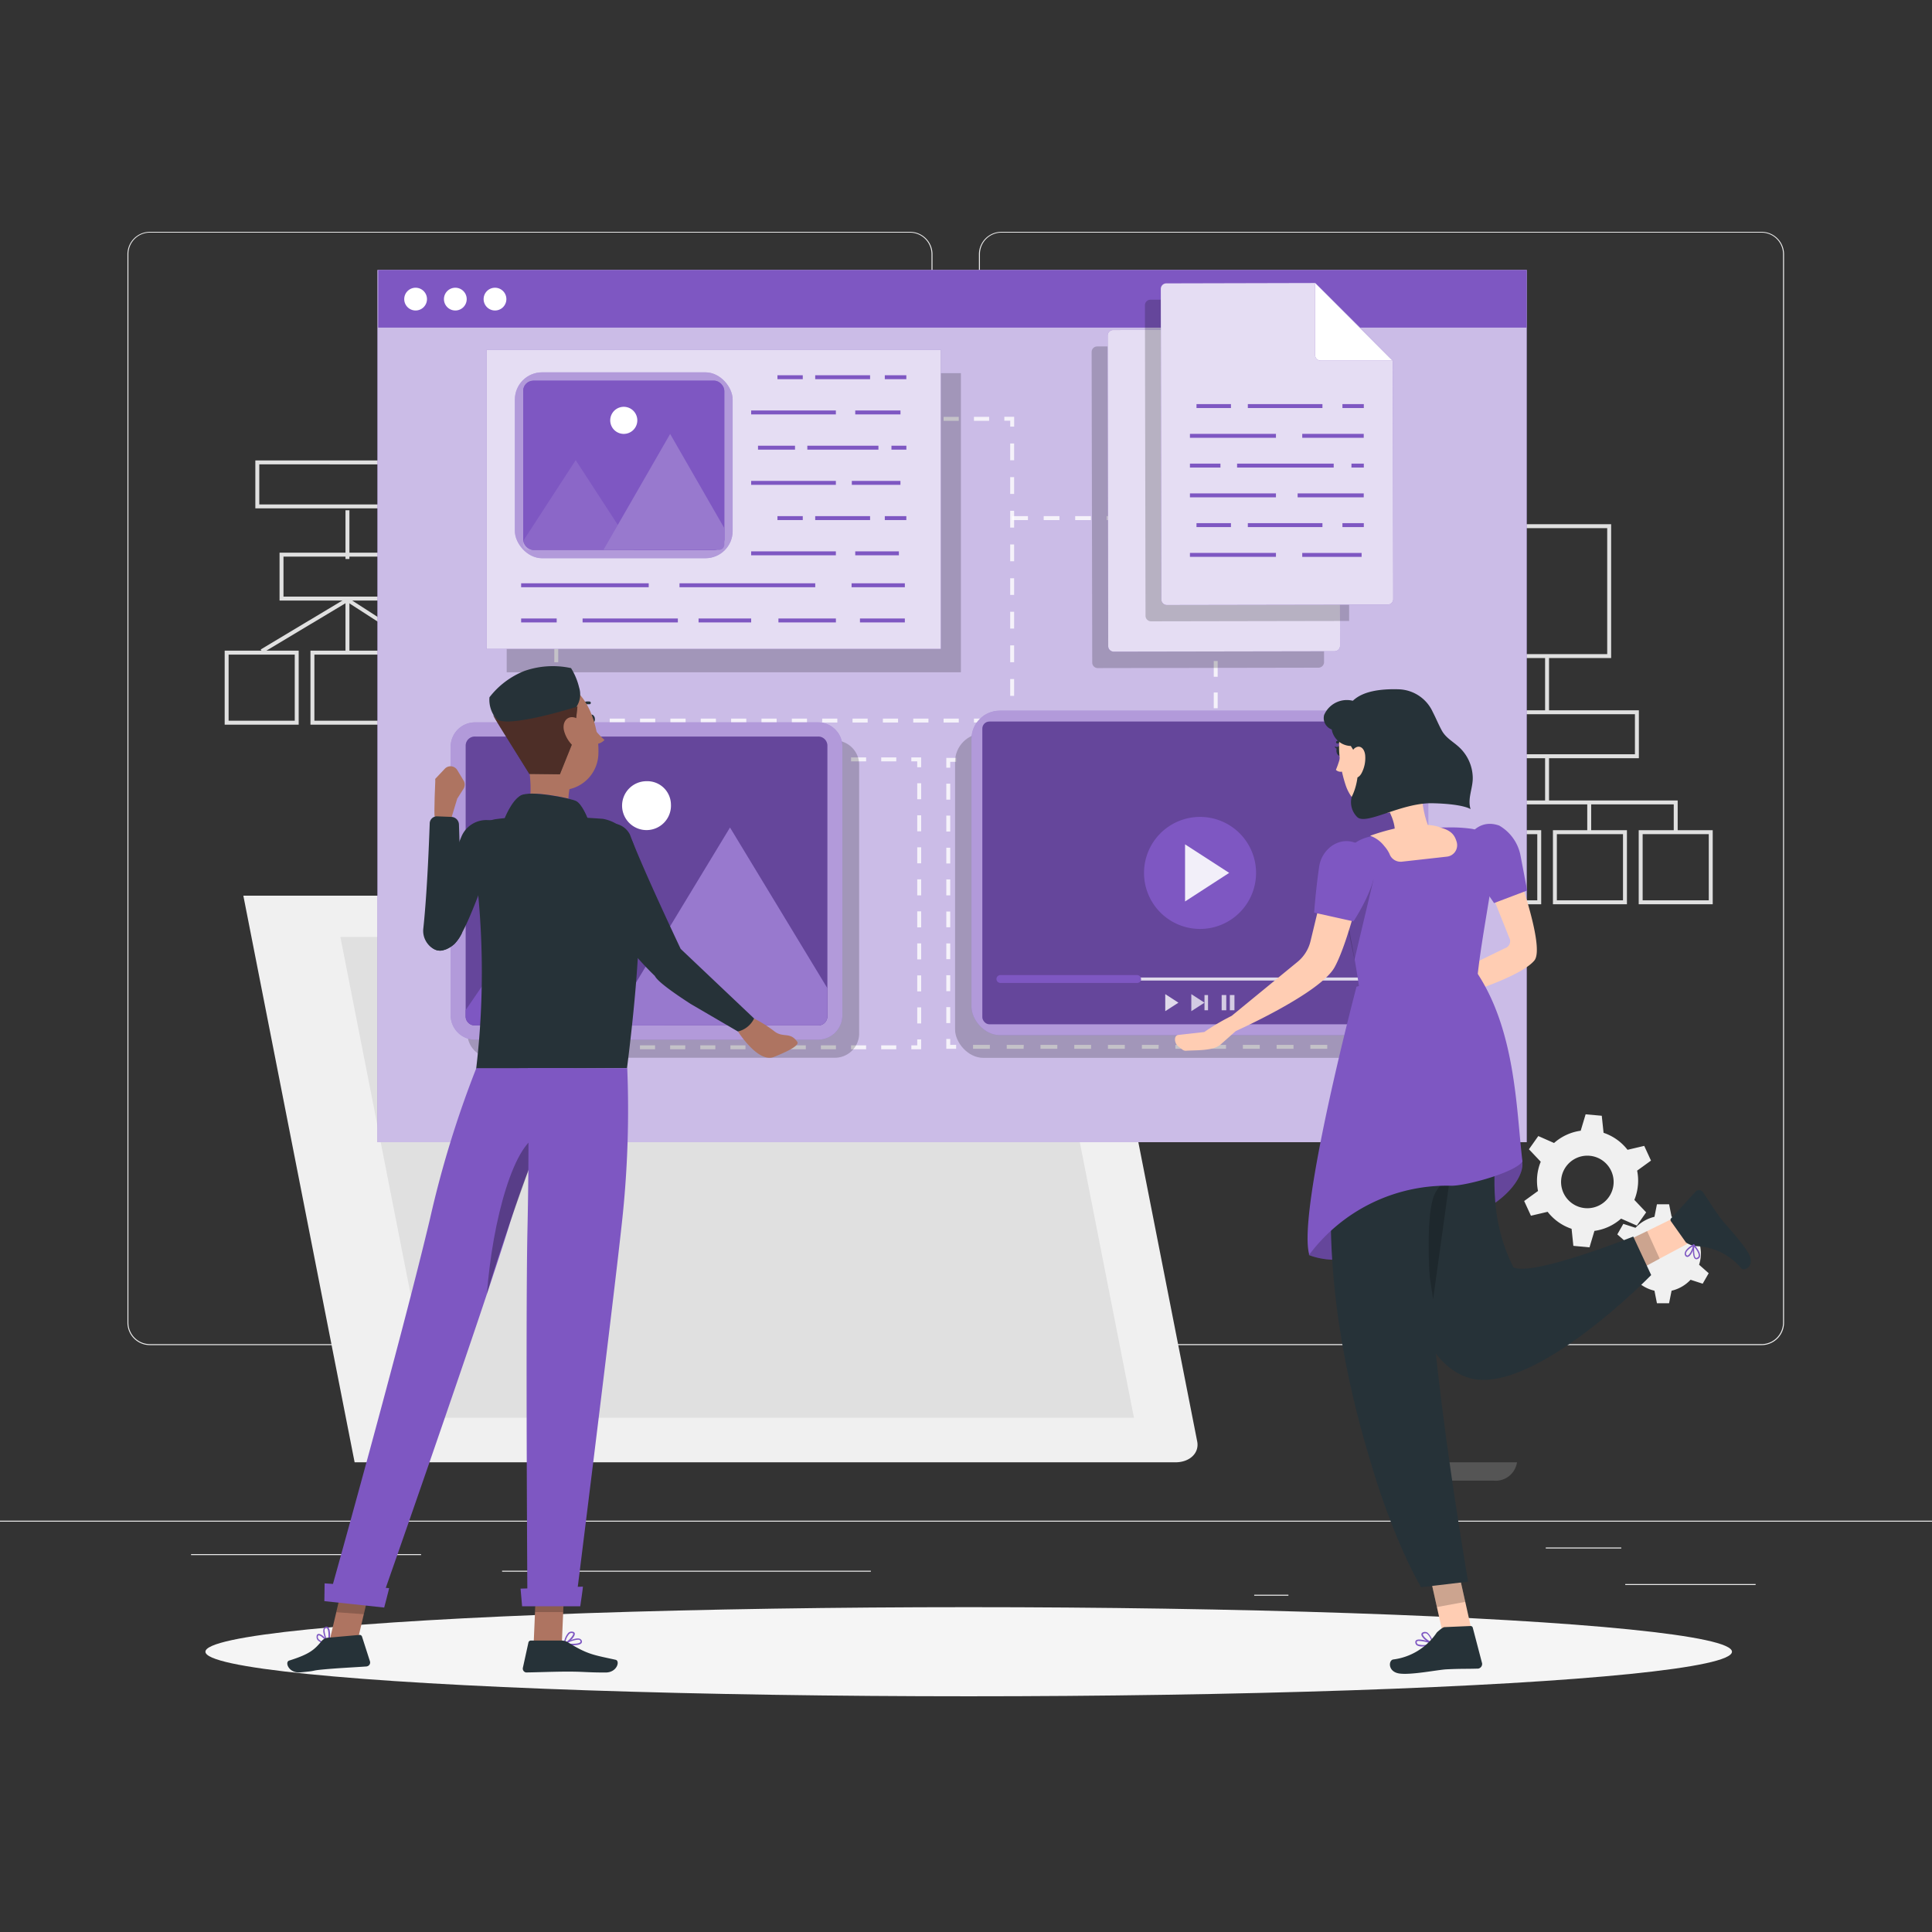<svg xmlns="http://www.w3.org/2000/svg" xmlns:xlink="http://www.w3.org/1999/xlink" width="250" height="250" viewBox="0 0 250 250">
  <rect x="0" y="0" width="250" height="250" fill="#333333" stroke="none"/>
  <defs>
    <clipPath id="clip-Modular_toolkit.">
      <rect width="250" height="250"/>
    </clipPath>
  </defs>
  <g id="Modular_toolkit." data-name="Modular toolkit." clip-path="url(#clip-Modular_toolkit.)">
    <g id="Content_structure-rafiki" data-name="Content structure-rafiki" transform="translate(-2 -25)">
      <g id="freepik--background-complete--inject-18" transform="translate(0 55)">
        <rect id="Rectangle_2605" data-name="Rectangle 2605" width="16.871" height="0.127" transform="translate(212.306 174.972)" fill="#ebebeb"/>
        <rect id="Rectangle_2606" data-name="Rectangle 2606" width="4.427" height="0.127" transform="translate(164.295 176.358)" fill="#ebebeb"/>
        <rect id="Rectangle_2607" data-name="Rectangle 2607" width="9.775" height="0.127" transform="translate(202.021 170.245)" fill="#ebebeb"/>
        <rect id="Rectangle_2608" data-name="Rectangle 2608" width="22.001" height="0.127" transform="translate(26.723 171.101)" fill="#ebebeb"/>
        <rect id="Rectangle_2609" data-name="Rectangle 2609" width="3.224" height="0.127" transform="translate(53.262 171.101)" fill="#ebebeb"/>
        <rect id="Rectangle_2610" data-name="Rectangle 2610" width="47.72" height="0.127" transform="translate(66.97 173.25)" fill="#ebebeb"/>
        <path id="Path_3147" data-name="Path 3147" d="M137.573,199.057H39.2a2.909,2.909,0,0,1-2.9-2.909V57.883A2.909,2.909,0,0,1,39.2,55h98.364a2.909,2.909,0,0,1,2.909,2.909v138.24a2.909,2.909,0,0,1-2.9,2.909ZM39.2,55.1a2.781,2.781,0,0,0-2.776,2.781V196.148A2.781,2.781,0,0,0,39.2,198.93h98.364a2.786,2.786,0,0,0,2.781-2.781V57.883a2.786,2.786,0,0,0-2.781-2.781Z" transform="translate(-17.809 -55)" fill="#ebebeb"/>
        <path id="Path_3148" data-name="Path 3148" d="M353.873,199.057H255.509a2.914,2.914,0,0,1-2.909-2.909V57.883A2.914,2.914,0,0,1,255.509,55h98.364a2.909,2.909,0,0,1,2.909,2.909v138.24A2.909,2.909,0,0,1,353.873,199.057ZM255.509,55.1a2.786,2.786,0,0,0-2.781,2.781V196.148a2.786,2.786,0,0,0,2.781,2.781h98.364a2.786,2.786,0,0,0,2.781-2.781V57.883a2.786,2.786,0,0,0-2.781-2.781Z" transform="translate(-123.927 -55)" fill="#ebebeb"/>
        <rect id="Rectangle_2611" data-name="Rectangle 2611" width="254.697" height="0.127" transform="translate(0 166.776)" fill="#ebebeb"/>
        <path id="Path_3149" data-name="Path 3149" d="M184.831,296.952h1.528c1.844,0,3.1-1.2,2.812-2.69L175.81,226.32a3.908,3.908,0,0,0-3.866-2.69H65.74l14.4,73.322Z" transform="translate(-32.252 -137.731)" fill="#f0f0f0"/>
        <path id="Path_3153" data-name="Path 3153" d="M353,367.57a2.789,2.789,0,0,0,3.011,2.374h12.46a2.789,2.789,0,0,0,3.011-2.374Z" transform="translate(-173.184 -208.348)" fill="#e0e0e0" opacity="0.2"/>
        <path id="Path_3154" data-name="Path 3154" d="M193.079,296.332H102.615L90.39,234.12h90.463Z" transform="translate(-44.346 -142.877)" fill="#e0e0e0"/>
        <path id="Path_3155" data-name="Path 3155" d="M178.5,226.859a1.365,1.365,0,1,1-1.335-1.075,1.228,1.228,0,0,1,1.335,1.075Z" transform="translate(-86.249 -138.785)" fill="#e0e0e0"/>
        <path id="Path_3156" data-name="Path 3156" d="M405.826,288.375a6.472,6.472,0,0,0-.1-1.915l1.793-1.3-.876-1.905-2.16.509a6.556,6.556,0,0,0-3.1-2.2l-.234-2.206-2.089-.188-.637,2.124a6.541,6.541,0,0,0-3.449,1.589l-2.038-.9-1.212,1.712,1.528,1.61a6.5,6.5,0,0,0-.351,3.785l-1.793,1.3.876,1.905,2.16-.509a6.546,6.546,0,0,0,3.1,2.2l.229,2.206,2.089.194.637-2.129a6.52,6.52,0,0,0,3.449-1.589l2.038.9,1.207-1.712-1.528-1.61a6.322,6.322,0,0,0,.458-1.87Zm-6.851,2.934a3.4,3.4,0,1,1,3.693-3.056,3.4,3.4,0,0,1-3.693,3.056Z" transform="translate(-191.881 -164.979)" fill="#f0f0f0"/>
        <path id="Path_3157" data-name="Path 3157" d="M425.579,308.418a4.844,4.844,0,0,0-.209-1.421l1.243-1.09-.8-1.35-1.569.509a4.906,4.906,0,0,0-2.455-1.421l-.326-1.625H419.89l-.321,1.625a4.885,4.885,0,0,0-2.455,1.421l-1.574-.509-.779,1.36,1.243,1.09a4.921,4.921,0,0,0,0,2.837l-1.243,1.1.779,1.355,1.574-.509a4.839,4.839,0,0,0,2.455,1.416l.321,1.625h1.569l.326-1.625a4.859,4.859,0,0,0,2.455-1.416l1.569.509.779-1.355-1.243-1.1a4.808,4.808,0,0,0,.234-1.426Zm-4.88,2.634a2.578,2.578,0,1,0-.025,0Z" transform="translate(-203.483 -176.189)" fill="#f0f0f0"/>
        <path id="Path_3158" data-name="Path 3158" d="M396.519,146.589H379.2V129.27h17.319Zm-16.81-.509h16.3v-16.3h-16.3Z" transform="translate(-186.037 -91.437)" fill="#e0e0e0"/>
        <path id="Path_3159" data-name="Path 3159" d="M397.285,182.739H373.45v-6.2h23.835Zm-23.325-.509h22.816v-5.181H373.959Z" transform="translate(-183.216 -114.628)" fill="#e0e0e0"/>
        <path id="Path_3160" data-name="Path 3160" d="M364.427,216.582H354.85V207h9.577Zm-9.067-.509h8.558v-8.563h-8.558Z" transform="translate(-174.091 -129.572)" fill="#e0e0e0"/>
        <path id="Path_3161" data-name="Path 3161" d="M386.207,216.582H376.63V207h9.577Zm-9.067-.509H385.7v-8.563h-8.558Z" transform="translate(-184.777 -129.572)" fill="#e0e0e0"/>
        <path id="Path_3162" data-name="Path 3162" d="M407.987,216.582H398.41V207h9.577Zm-9.067-.509h8.558v-8.563h-8.558Z" transform="translate(-195.462 -129.572)" fill="#e0e0e0"/>
        <path id="Path_3163" data-name="Path 3163" d="M429.777,216.582H420.2V207h9.577Zm-9.067-.509h8.558v-8.563h-8.558Z" transform="translate(-206.152 -129.572)" fill="#e0e0e0"/>
        <path id="Path_3164" data-name="Path 3164" d="M397.328,203.423h-.509v-3.474H363.809v3.474H363.3V199.44h34.028Z" transform="translate(-178.237 -125.863)" fill="#e0e0e0"/>
        <rect id="Rectangle_2612" data-name="Rectangle 2612" width="0.509" height="5.975" transform="translate(201.934 67.856)" fill="#e0e0e0"/>
        <rect id="Rectangle_2613" data-name="Rectangle 2613" width="0.509" height="7.442" transform="translate(201.934 54.724)" fill="#e0e0e0"/>
        <rect id="Rectangle_2614" data-name="Rectangle 2614" width="0.509" height="3.856" transform="translate(196.586 73.832)" fill="#e0e0e0"/>
        <rect id="Rectangle_2615" data-name="Rectangle 2615" width="0.509" height="3.856" transform="translate(207.39 73.832)" fill="#e0e0e0"/>
        <path id="Path_3165" data-name="Path 3165" d="M92.509,142.694H74.94V136.5H92.509Zm-17.06-.509H92v-5.175H75.449Z" transform="translate(-36.766 -94.984)" fill="#e0e0e0"/>
        <path id="Path_3166" data-name="Path 3166" d="M92.625,119.269H68.79v-6.2H92.625ZM69.3,118.76H92.115v-5.181H69.3Z" transform="translate(-33.749 -83.489)" fill="#e0e0e0"/>
        <path id="Path_3167" data-name="Path 3167" d="M70.577,170.967H61V161.39h9.577Zm-9.067-.509h8.558V161.9H61.509Z" transform="translate(-29.927 -107.195)" fill="#e0e0e0"/>
        <path id="Path_3168" data-name="Path 3168" d="M92.367,170.967H82.79V161.39h9.577Zm-9.067-.509h8.558V161.9H83.3Z" transform="translate(-40.617 -107.195)" fill="#e0e0e0"/>
        <path id="Path_3169" data-name="Path 3169" d="M114.147,170.967H104.57V161.39h9.577Zm-9.067-.509h8.558V161.9h-8.558Z" transform="translate(-51.303 -107.195)" fill="#e0e0e0"/>
        <path id="Path_3170" data-name="Path 3170" d="M92.334,155.551l-10.962-7.075L70.41,155.047l-.26-.438,11.227-6.729,11.232,7.244Z" transform="translate(-34.416 -100.567)" fill="#e0e0e0"/>
        <rect id="Rectangle_2616" data-name="Rectangle 2616" width="0.509" height="6.653" transform="translate(46.706 47.608)" fill="#e0e0e0"/>
        <rect id="Rectangle_2617" data-name="Rectangle 2617" width="0.509" height="6.306" transform="translate(46.706 36.029)" fill="#e0e0e0"/>
      </g>
      <g id="freepik--Shadow--inject-18" transform="translate(28.582 232.967)">
        <ellipse id="freepik--path--inject-18" cx="98.767" cy="5.766" rx="98.767" ry="5.766" fill="#f5f5f5"/>
      </g>
      <g id="freepik--Window--inject-18" transform="translate(50.843 59.936)">
        <rect id="Rectangle_2618" data-name="Rectangle 2618" width="148.713" height="112.862" fill="#7e57c2"/>
        <rect id="Rectangle_2619" data-name="Rectangle 2619" width="148.713" height="112.862" fill="#fff" opacity="0.6"/>
        <rect id="Rectangle_2620" data-name="Rectangle 2620" width="148.621" height="7.458" transform="translate(0.092)" fill="#7e57c2"/>
        <path id="Path_3171" data-name="Path 3171" d="M109.554,70.672a1.472,1.472,0,1,1-1.472-1.472A1.472,1.472,0,0,1,109.554,70.672Z" transform="translate(-103.146 -66.903)" fill="#fff"/>
        <path id="Path_3172" data-name="Path 3172" d="M119.644,70.672a1.472,1.472,0,1,1-1.472-1.472A1.472,1.472,0,0,1,119.644,70.672Z" transform="translate(-108.096 -66.903)" fill="#fff"/>
        <path id="Path_3173" data-name="Path 3173" d="M129.724,70.672a1.472,1.472,0,1,1-1.472-1.472A1.472,1.472,0,0,1,129.724,70.672Z" transform="translate(-113.042 -66.903)" fill="#fff"/>
        <g id="Group_2327" data-name="Group 2327" transform="translate(22.882 18.995)" opacity="0.8">
          <path id="Path_3174" data-name="Path 3174" d="M260.323,103.253h-.509v-.764h-.764v-.509h1.273Z" transform="translate(-200.816 -101.98)" fill="#fff"/>
          <path id="Path_3175" data-name="Path 3175" d="M261.049,115.29h-.509v-2.175h.509Zm0-4.355h-.509V108.76h.509Z" transform="translate(-201.547 -105.306)" fill="#fff"/>
          <path id="Path_3176" data-name="Path 3176" d="M261.049,149.812h-.509v-2.18h.509Zm0-4.355h-.509v-2.18h.509Zm0-4.355h-.509v-2.175h.509Zm0-4.355h-.509v-2.155h.509Zm0-4.355h-.509v-2.175h.509Zm0-4.355h-.509V125.86h.509Z" transform="translate(-201.547 -113.696)" fill="#fff"/>
          <path id="Path_3177" data-name="Path 3177" d="M260.323,178.423H259.05v-.509h.764v-.764h.509Z" transform="translate(-200.816 -138.859)" fill="#fff"/>
          <path id="Path_3178" data-name="Path 3178" d="M249.514,179.159h-1.966v-.509h1.966Zm-3.927,0H243.62v-.509h1.966Z" transform="translate(-193.246 -139.595)" fill="#fff"/>
          <path id="Path_3179" data-name="Path 3179" d="M196.263,179.159H194.3v-.509h1.966Zm-3.927,0h-1.966v-.509h1.966Zm-3.933,0h-1.961v-.509H188.4Zm-3.927,0h-1.961v-.509h1.961Zm-3.927,0h-1.961v-.509h1.961Zm-3.927,0H174.66v-.509h1.961Zm-3.927,0h-1.966v-.509h1.966Zm-3.927,0H166.8v-.509h1.966Zm-3.927,0h-1.966v-.509h1.966Zm-3.927,0h-1.966v-.509h1.966Zm-3.927,0h-1.966v-.509h1.966Zm-3.933,0H151.09v-.509h1.961Z" transform="translate(-147.85 -139.595)" fill="#fff"/>
          <path id="Path_3180" data-name="Path 3180" d="M146,178.423H144.73V177.15h.509v.764H146Z" transform="translate(-144.73 -138.859)" fill="#fff"/>
          <path id="Path_3181" data-name="Path 3181" d="M145.239,166.586h-.509v-2.18h.509Zm0-4.355h-.509v-2.18h.509Z" transform="translate(-144.73 -130.469)" fill="#fff"/>
          <path id="Path_3182" data-name="Path 3182" d="M145.239,132.712h-.509v-2.18h.509Zm0-4.355h-.509V126.2h.509Zm0-4.355h-.509v-2.175h.509Zm0-4.355h-.509v-2.175h.509Zm0-4.355h-.509v-2.175h.509Zm0-4.355h-.509V108.76h.509Z" transform="translate(-144.73 -105.306)" fill="#fff"/>
          <path id="Path_3183" data-name="Path 3183" d="M145.239,103.253h-.509V101.98H146v.509h-.764Z" transform="translate(-144.73 -101.98)" fill="#fff"/>
          <path id="Path_3184" data-name="Path 3184" d="M156.984,102.509h-1.966V102h1.966Zm-3.933,0H151.09V102h1.961Z" transform="translate(-147.85 -101.99)" fill="#fff"/>
          <path id="Path_3185" data-name="Path 3185" d="M211.683,102.509h-1.966V102h1.966Zm-3.927,0h-1.966V102h1.966Zm-3.927,0h-1.966V102h1.966Zm-3.927,0h-1.966V102H199.9Zm-3.933,0h-1.961V102h1.961Zm-3.927,0H190.08V102h1.961Zm-3.927,0h-1.961V102h1.961Zm-3.927,0h-1.961V102h1.961Zm-3.927,0h-1.966V102h1.966Zm-3.927,0h-1.966V102h1.966Zm-3.927,0h-1.966V102H172.4Zm-3.927,0H166.51V102h1.966Z" transform="translate(-155.415 -101.99)" fill="#fff"/>
        </g>
        <g id="Group_2328" data-name="Group 2328" transform="translate(73.608 63.134)" opacity="0.8">
          <path id="Path_3186" data-name="Path 3186" d="M346.633,189.9h-.509v-.764h-.764v-.509h1.273Z" transform="translate(-293.886 -188.63)" fill="#fff"/>
          <path id="Path_3187" data-name="Path 3187" d="M347.369,201.379h-.509v-2.063h.509Zm0-4.126h-.509V195.19h.509Z" transform="translate(-294.622 -191.848)" fill="#fff"/>
          <path id="Path_3188" data-name="Path 3188" d="M347.369,234.153h-.509v-2.068h.509Zm0-4.131h-.509v-2.063h.509Zm0-4.126h-.509v-2.068h.509Zm0-4.131h-.509v-2.038h.509Zm0-4.131h-.509V215.56h.509Zm0-4.126h-.509V211.47h.509Z" transform="translate(-294.622 -199.835)" fill="#fff"/>
          <path id="Path_3189" data-name="Path 3189" d="M346.633,261.3H345.36v-.509h.764v-.764h.509Z" transform="translate(-293.886 -223.659)" fill="#fff"/>
          <path id="Path_3190" data-name="Path 3190" d="M334.771,262.039h-2.185v-.509h2.185Zm-4.366,0H328.22v-.509h2.185Z" transform="translate(-285.477 -224.395)" fill="#fff"/>
          <path id="Path_3191" data-name="Path 3191" d="M288.2,262.039h-2.185v-.509H288.2Zm-4.365,0h-2.185v-.509h2.185Zm-4.366,0h-2.185v-.509h2.185Zm-4.365,0h-2.155v-.509h2.18Zm-4.366,0h-2.18v-.509h2.18Zm-4.365,0H264.2v-.509h2.18Zm-4.366,0h-2.18v-.509h2.18Zm-4.366,0h-2.18v-.509h2.206Zm-4.366,0H251.1v-.509h2.18Z" transform="translate(-247.641 -224.395)" fill="#fff"/>
          <path id="Path_3192" data-name="Path 3192" d="M245.583,261.3H244.31V260.03h.509v.764h.764Z" transform="translate(-244.31 -223.659)" fill="#fff"/>
          <path id="Path_3193" data-name="Path 3193" d="M244.819,250.034h-.509v-2.068h.509Zm0-4.131h-.509V243.84h.509Z" transform="translate(-244.31 -215.716)" fill="#fff"/>
          <path id="Path_3194" data-name="Path 3194" d="M244.819,217.889h-.509v-2.038h.509Zm0-4.126h-.509v-2.038h.509Zm0-4.131h-.509v-2.063h.509Zm0-4.126h-.509v-2.038h.509Zm0-4.131h-.509v-2.063h.509Zm0-4.126h-.509V195.18h.509Z" transform="translate(-244.31 -191.843)" fill="#fff"/>
          <path id="Path_3195" data-name="Path 3195" d="M244.819,189.9h-.509V188.63h1.273v.509h-.764Z" transform="translate(-244.31 -188.63)" fill="#fff"/>
          <path id="Path_3196" data-name="Path 3196" d="M257.671,189.139h-2.18v-.509h2.18Zm-4.366,0H251.1v-.509h2.18Z" transform="translate(-247.641 -188.63)" fill="#fff"/>
          <path id="Path_3197" data-name="Path 3197" d="M305.344,189.139h-2.185v-.509h2.185Zm-4.366,0h-2.185v-.509h2.185Zm-4.366,0h-2.185v-.509h2.185Zm-4.365,0h-2.185v-.509h2.185Zm-4.366,0H285.7v-.509h2.18Zm-4.365,0h-2.155v-.509h2.18Zm-4.366,0h-2.18v-.509h2.18Zm-4.365,0h-2.18v-.509h2.18Zm-4.366,0h-2.18v-.509h2.18Z" transform="translate(-256.05 -188.63)" fill="#fff"/>
        </g>
        <g id="Group_2329" data-name="Group 2329" transform="translate(22.928 63.073)" opacity="0.8">
          <path id="Path_3198" data-name="Path 3198" d="M236.7,189.783h-.509v-.764h-.764v-.509H236.7Z" transform="translate(-189.274 -188.51)" fill="#fff"/>
          <path id="Path_3199" data-name="Path 3199" d="M237.439,201.29h-.509v-2.073h.509Zm0-4.146h-.509V195.07h.509Z" transform="translate(-190.01 -191.728)" fill="#fff"/>
          <path id="Path_3200" data-name="Path 3200" d="M237.439,234.135h-.509v-2.083h.509Zm0-4.146h-.509v-2.073h.509Zm0-4.141h-.509v-2.073h.509Zm0-4.146h-.509v-2.073h.509Zm0-4.141h-.509v-2.073h.509Zm0-4.146h-.509V211.34h.509Z" transform="translate(-190.01 -199.71)" fill="#fff"/>
          <path id="Path_3201" data-name="Path 3201" d="M236.7,261.423H235.43v-.509h.764v-.764h.509Z" transform="translate(-189.274 -223.657)" fill="#fff"/>
          <path id="Path_3202" data-name="Path 3202" d="M225.963,262.159h-1.951v-.509h1.951Zm-3.9,0H220.11v-.509h1.951Z" transform="translate(-181.758 -224.393)" fill="#fff"/>
          <path id="Path_3203" data-name="Path 3203" d="M184.327,262.159h-1.951v-.509h1.951Zm-3.9,0h-1.956v-.509h1.956Zm-3.907,0h-1.951v-.509h1.976Zm-3.9,0h-1.951v-.509h1.951Zm-3.9,0h-1.951v-.509h1.951Zm-3.9,0h-1.951v-.509h1.966Zm-3.9,0h-1.956v-.509h1.956Zm-3.907,0h-1.951v-.509H157Zm-3.9,0H151.15v-.509h1.961Z" transform="translate(-147.926 -224.393)" fill="#fff"/>
          <path id="Path_3204" data-name="Path 3204" d="M146.093,261.423H144.82V260.15h.509v.764h.764Z" transform="translate(-144.82 -223.657)" fill="#fff"/>
          <path id="Path_3205" data-name="Path 3205" d="M145.329,250.1h-.509v-2.083h.509Zm0-4.146h-.509V243.88h.509Z" transform="translate(-144.82 -215.675)" fill="#fff"/>
          <path id="Path_3206" data-name="Path 3206" d="M145.329,217.865h-.509v-2.073h.509Zm0-4.146h-.509v-2.073h.509Zm0-4.141h-.509V207.5h.509Zm0-4.146h-.509v-2.073h.509Zm0-4.141h-.509v-2.073h.509Zm0-4.146h-.509V195.07h.509Z" transform="translate(-144.82 -191.728)" fill="#fff"/>
          <path id="Path_3207" data-name="Path 3207" d="M145.329,189.783h-.509V188.51h1.273v.509h-.764Z" transform="translate(-144.82 -188.51)" fill="#fff"/>
          <path id="Path_3208" data-name="Path 3208" d="M157,189.019h-1.951v-.509H157Zm-3.9,0H151.15v-.509h1.961Z" transform="translate(-147.926 -188.51)" fill="#fff"/>
          <path id="Path_3209" data-name="Path 3209" d="M199.647,189.019H197.7v-.509h1.951Zm-3.9,0h-1.951v-.509h1.951Zm-3.9,0h-1.951v-.509h1.951Zm-3.9,0h-1.956v-.509h1.956Zm-3.907,0h-1.951v-.509h1.976Zm-3.9,0h-1.951v-.509h1.951Zm-3.9,0h-1.951v-.509h1.951Zm-3.9,0h-1.951v-.509h1.966Zm-3.9,0H166.47v-.509h1.956Z" transform="translate(-155.442 -188.51)" fill="#fff"/>
        </g>
        <path id="Path_3210" data-name="Path 3210" d="M287.64,158.741h-.509v-.56h.509Zm0-2.588h-.509v-2.038h.509Zm0-4.075h-.509v-2.038h.509Zm0-4.075h-.509v-2.038h.509Zm0-4.075h-.509v-2.038h.509Zm0-4.075h-.509v-2.038h.509Zm0-4.075h-.509V133.74h.509Zm0-4.075h-.509v-2.038h.509Zm-.255-3.973H285.5v-.509h2.139v.408h-.255Zm-3.922,0h-2.038v-.509h2.038Zm-4.075,0h-2.038v-.509h2.038Zm-4.075,0h-2.038v-.509h2.038Zm-4.075,0H269.2v-.509h2.038Zm-4.075,0h-2.038v-.509h2.038Zm-4.075,0H261.05v-.509h2.038Z" transform="translate(-178.915 -95.368)" fill="#fff" opacity="0.8"/>
      </g>
      <g id="freepik--Image--inject-18" transform="translate(64.968 70.261)">
        <rect id="Rectangle_2621" data-name="Rectangle 2621" width="38.704" height="58.774" transform="translate(2.598 41.73) rotate(-90)" opacity="0.2"/>
        <rect id="Rectangle_2622" data-name="Rectangle 2622" width="38.704" height="58.774" transform="translate(0 38.704) rotate(-90)" fill="#7e57c2"/>
        <rect id="Rectangle_2623" data-name="Rectangle 2623" width="38.704" height="58.774" transform="translate(0 38.704) rotate(-90)" fill="#fff" opacity="0.8"/>
        <rect id="Rectangle_2624" data-name="Rectangle 2624" width="28.18" height="24.054" rx="3.52" transform="translate(3.657 2.919)" fill="#7e57c2"/>
        <g id="Group_2330" data-name="Group 2330" transform="translate(3.657 2.919)" opacity="0.4">
          <rect id="Rectangle_2625" data-name="Rectangle 2625" width="28.18" height="24.054" rx="3.52" fill="#fff"/>
        </g>
        <rect id="Rectangle_2626" data-name="Rectangle 2626" width="26.025" height="21.899" rx="1.32" transform="translate(4.732 3.999)" fill="#7e57c2"/>
        <rect id="Rectangle_2627" data-name="Rectangle 2627" width="26.025" height="21.899" rx="1.32" transform="translate(4.732 3.999)" fill="#7e57c2"/>
        <path id="Path_3211" data-name="Path 3211" d="M143.625,113l-6.8,10.468v.484a.672.672,0,0,0,.672.667H151.18Z" transform="translate(-132.098 -98.717)" fill="#fff" opacity="0.1"/>
        <path id="Path_3212" data-name="Path 3212" d="M172.858,118.525l-7.009-12.185-8.629,15h14.966a.672.672,0,0,0,.672-.667Z" transform="translate(-142.101 -95.449)" fill="#7e57c2"/>
        <path id="Path_3213" data-name="Path 3213" d="M172.858,118.525l-7.009-12.185-8.629,15h14.966a.672.672,0,0,0,.672-.667Z" transform="translate(-142.101 -95.449)" fill="#fff" opacity="0.2"/>
        <path id="Path_3214" data-name="Path 3214" d="M162.435,101.207a1.752,1.752,0,1,1-.511-1.242,1.757,1.757,0,0,1,.511,1.242Z" transform="translate(-142.935 -92.069)" fill="#fff"/>
        <rect id="Rectangle_2628" data-name="Rectangle 2628" width="3.275" height="0.509" transform="translate(37.634 3.296)" fill="#7e57c2"/>
        <rect id="Rectangle_2629" data-name="Rectangle 2629" width="7.101" height="0.509" transform="translate(42.519 3.296)" fill="#7e57c2"/>
        <rect id="Rectangle_2630" data-name="Rectangle 2630" width="2.786" height="0.509" transform="translate(51.525 3.296)" fill="#7e57c2"/>
        <rect id="Rectangle_2631" data-name="Rectangle 2631" width="10.962" height="0.509" transform="translate(34.231 7.855)" fill="#7e57c2"/>
        <rect id="Rectangle_2632" data-name="Rectangle 2632" width="5.853" height="0.509" transform="translate(47.7 7.855)" fill="#7e57c2"/>
        <rect id="Rectangle_2633" data-name="Rectangle 2633" width="4.788" height="0.509" transform="translate(35.118 12.414)" fill="#7e57c2"/>
        <rect id="Rectangle_2634" data-name="Rectangle 2634" width="9.2" height="0.509" transform="translate(41.5 12.414)" fill="#7e57c2"/>
        <rect id="Rectangle_2635" data-name="Rectangle 2635" width="1.931" height="0.509" transform="translate(52.386 12.414)" fill="#7e57c2"/>
        <rect id="Rectangle_2636" data-name="Rectangle 2636" width="10.962" height="0.509" transform="translate(34.231 16.968)" fill="#7e57c2"/>
        <rect id="Rectangle_2637" data-name="Rectangle 2637" width="6.291" height="0.509" transform="translate(47.257 16.968)" fill="#7e57c2"/>
        <rect id="Rectangle_2638" data-name="Rectangle 2638" width="3.275" height="0.509" transform="translate(37.634 21.527)" fill="#7e57c2"/>
        <rect id="Rectangle_2639" data-name="Rectangle 2639" width="7.101" height="0.509" transform="translate(42.519 21.527)" fill="#7e57c2"/>
        <rect id="Rectangle_2640" data-name="Rectangle 2640" width="2.786" height="0.509" transform="translate(51.525 21.527)" fill="#7e57c2"/>
        <rect id="Rectangle_2641" data-name="Rectangle 2641" width="10.962" height="0.509" transform="translate(34.231 26.086)" fill="#7e57c2"/>
        <rect id="Rectangle_2642" data-name="Rectangle 2642" width="5.649" height="0.509" transform="translate(47.7 26.086)" fill="#7e57c2"/>
        <rect id="Rectangle_2643" data-name="Rectangle 2643" width="16.509" height="0.509" transform="translate(4.467 30.217)" fill="#7e57c2"/>
        <rect id="Rectangle_2644" data-name="Rectangle 2644" width="17.564" height="0.509" transform="translate(24.96 30.217)" fill="#7e57c2"/>
        <rect id="Rectangle_2645" data-name="Rectangle 2645" width="6.892" height="0.509" transform="translate(47.226 30.217)" fill="#7e57c2"/>
        <rect id="Rectangle_2646" data-name="Rectangle 2646" width="4.6" height="0.509" transform="translate(4.467 34.771)" fill="#7e57c2"/>
        <rect id="Rectangle_2647" data-name="Rectangle 2647" width="12.327" height="0.509" transform="translate(12.419 34.771)" fill="#7e57c2"/>
        <rect id="Rectangle_2648" data-name="Rectangle 2648" width="6.806" height="0.509" transform="translate(27.426 34.771)" fill="#7e57c2"/>
        <rect id="Rectangle_2649" data-name="Rectangle 2649" width="7.437" height="0.509" transform="translate(37.761 34.771)" fill="#7e57c2"/>
        <rect id="Rectangle_2650" data-name="Rectangle 2650" width="5.807" height="0.509" transform="translate(48.311 34.771)" fill="#7e57c2"/>
      </g>
      <g id="freepik--Documents--inject-18" transform="translate(143.257 61.622)">
        <path id="Path_3215" data-name="Path 3215" d="M311.249,94.039l.056,30.89a.723.723,0,0,1-.718.723l-28.562.051a.718.718,0,0,1-.718-.718L281.23,84.8a.718.718,0,0,1,.718-.718l19.245-.036Z" transform="translate(-281.23 -75.874)" opacity="0.2"/>
        <path id="Path_3216" data-name="Path 3216" d="M315.319,89.864l.056,30.89a.718.718,0,0,1-.718.718l-28.562.051a.723.723,0,0,1-.723-.718L285.3,80.629a.723.723,0,0,1,.718-.723l19.245-.036Z" transform="translate(-283.227 -73.823)" fill="#7e57c2"/>
        <g id="Group_2331" data-name="Group 2331" transform="translate(2.073 6.047)" opacity="0.8">
          <path id="Path_3217" data-name="Path 3217" d="M315.319,89.864l.056,30.89a.718.718,0,0,1-.718.718l-28.562.051a.723.723,0,0,1-.723-.718L285.3,80.629a.723.723,0,0,1,.718-.723l19.245-.036Z" transform="translate(-285.3 -79.87)" fill="#fff"/>
        </g>
        <path id="Path_3218" data-name="Path 3218" d="M324.52,79.83v9.317a.718.718,0,0,0,.754.718h9.291Z" transform="translate(-302.468 -73.804)" fill="#7e57c2"/>
        <path id="Path_3219" data-name="Path 3219" d="M324.52,79.83v9.317a.718.718,0,0,0,.754.718h9.291Z" transform="translate(-302.468 -73.804)" fill="#fff" opacity="0.8"/>
        <path id="Path_3220" data-name="Path 3220" d="M321.192,78.588v35.189l-25.628.046a.718.718,0,0,1-.718-.718l-.076-40.181a.713.713,0,0,1,.718-.718l19.265-.036Z" transform="translate(-287.873 -70.046)" opacity="0.2"/>
        <path id="Path_3221" data-name="Path 3221" d="M328.819,78l.056,30.89a.723.723,0,0,1-.718.723l-28.562.051a.723.723,0,0,1-.723-.718L298.8,68.764a.718.718,0,0,1,.718-.718L318.768,68Z" transform="translate(-289.85 -68)" fill="#7e57c2"/>
        <g id="Group_2332" data-name="Group 2332" transform="translate(8.95)" opacity="0.8">
          <path id="Path_3222" data-name="Path 3222" d="M328.819,78l.056,30.89a.723.723,0,0,1-.718.723l-28.562.051a.723.723,0,0,1-.723-.718L298.8,68.764a.718.718,0,0,1,.718-.718L318.768,68Z" transform="translate(-298.8 -68)" fill="#fff"/>
        </g>
        <path id="Path_3223" data-name="Path 3223" d="M338,68v9.317a.718.718,0,0,0,.718.718h9.291Z" transform="translate(-309.082 -68)" fill="#7e57c2"/>
        <path id="Path_3224" data-name="Path 3224" d="M338,68v9.317a.718.718,0,0,0,.718.718h9.291Z" transform="translate(-309.082 -68)" fill="#fff"/>
        <rect id="Rectangle_2651" data-name="Rectangle 2651" width="4.457" height="0.509" transform="translate(13.57 15.669)" fill="#7e57c2"/>
        <rect id="Rectangle_2652" data-name="Rectangle 2652" width="9.653" height="0.509" transform="translate(20.213 15.669)" fill="#7e57c2"/>
        <rect id="Rectangle_2653" data-name="Rectangle 2653" width="2.766" height="0.509" transform="translate(32.454 15.669)" fill="#7e57c2"/>
        <rect id="Rectangle_2654" data-name="Rectangle 2654" width="11.13" height="0.509" transform="translate(12.72 19.52)" fill="#7e57c2"/>
        <rect id="Rectangle_2655" data-name="Rectangle 2655" width="7.957" height="0.509" transform="translate(27.253 19.52)" fill="#7e57c2"/>
        <rect id="Rectangle_2656" data-name="Rectangle 2656" width="3.948" height="0.509" transform="translate(12.72 23.371)" fill="#7e57c2"/>
        <rect id="Rectangle_2657" data-name="Rectangle 2657" width="12.501" height="0.509" transform="translate(18.822 23.371)" fill="#7e57c2"/>
        <rect id="Rectangle_2658" data-name="Rectangle 2658" width="1.6" height="0.509" transform="translate(33.62 23.371)" fill="#7e57c2"/>
        <rect id="Rectangle_2659" data-name="Rectangle 2659" width="11.13" height="0.509" transform="translate(12.72 27.222)" fill="#7e57c2"/>
        <rect id="Rectangle_2660" data-name="Rectangle 2660" width="8.553" height="0.509" transform="translate(26.657 27.222)" fill="#7e57c2"/>
        <rect id="Rectangle_2661" data-name="Rectangle 2661" width="4.457" height="0.509" transform="translate(13.57 31.073)" fill="#7e57c2"/>
        <rect id="Rectangle_2662" data-name="Rectangle 2662" width="9.653" height="0.509" transform="translate(20.213 31.073)" fill="#7e57c2"/>
        <rect id="Rectangle_2663" data-name="Rectangle 2663" width="2.766" height="0.509" transform="translate(32.454 31.073)" fill="#7e57c2"/>
        <rect id="Rectangle_2664" data-name="Rectangle 2664" width="11.13" height="0.509" transform="translate(12.72 34.924)" fill="#7e57c2"/>
        <rect id="Rectangle_2665" data-name="Rectangle 2665" width="7.682" height="0.509" transform="translate(27.253 34.929)" fill="#7e57c2"/>
      </g>
      <g id="freepik--character-1--inject-18" transform="translate(39.177 111.198)">
        <g id="Group_2334" data-name="Group 2334" transform="translate(23.311 9.62)" opacity="0.2">
          <path id="Path_3225" data-name="Path 3225" d="M125.894,225.261H170.13a3.143,3.143,0,0,0,3.224-3.056V187.265a3.143,3.143,0,0,0-3.224-3.056H125.894a3.148,3.148,0,0,0-3.224,3.056V222.2a3.148,3.148,0,0,0,3.224,3.061Z" transform="translate(-122.67 -184.208)"/>
          <g id="Group_2333" data-name="Group 2333" opacity="0.4">
            <path id="Path_3226" data-name="Path 3226" d="M125.894,225.261H170.13a3.143,3.143,0,0,0,3.224-3.056V187.265a3.143,3.143,0,0,0-3.224-3.056H125.894a3.148,3.148,0,0,0-3.224,3.056V222.2a3.148,3.148,0,0,0,3.224,3.061Z" transform="translate(-122.67 -184.208)" opacity="0.2"/>
          </g>
        </g>
        <path id="Path_3227" data-name="Path 3227" d="M121.634,220.661H165.87a3.148,3.148,0,0,0,3.224-3.056V182.665a3.148,3.148,0,0,0-3.224-3.056H121.634a3.148,3.148,0,0,0-3.224,3.056V217.6a3.148,3.148,0,0,0,3.224,3.061Z" transform="translate(-97.269 -172.331)" fill="#7e57c2"/>
        <g id="Group_2335" data-name="Group 2335" transform="translate(21.141 7.277)" opacity="0.4">
          <path id="Path_3228" data-name="Path 3228" d="M121.634,220.661H165.87a3.148,3.148,0,0,0,3.224-3.056V182.665a3.148,3.148,0,0,0-3.224-3.056H121.634a3.148,3.148,0,0,0-3.224,3.056V217.6a3.148,3.148,0,0,0,3.224,3.061Z" transform="translate(-118.41 -179.608)" fill="#fff"/>
        </g>
        <path id="Path_3229" data-name="Path 3229" d="M123.427,183.21a1.177,1.177,0,0,0-1.207,1.146v35.087a1.177,1.177,0,0,0,1.207,1.146h44.389a1.177,1.177,0,0,0,1.207-1.146V184.356a1.177,1.177,0,0,0-1.207-1.146Z" transform="translate(-99.138 -174.098)" fill="#7e57c2"/>
        <path id="Path_3230" data-name="Path 3230" d="M123.427,183.21a1.177,1.177,0,0,0-1.207,1.146v35.087a1.177,1.177,0,0,0,1.207,1.146h44.389a1.177,1.177,0,0,0,1.207-1.146V184.356a1.177,1.177,0,0,0-1.207-1.146Z" transform="translate(-99.138 -174.098)" opacity="0.2"/>
        <path id="Path_3231" data-name="Path 3231" d="M134.425,217.64,122.2,235.51v.825a1.177,1.177,0,0,0,1.207,1.146H147.98Z" transform="translate(-99.129 -190.99)" fill="#7e57c2"/>
        <path id="Path_3232" data-name="Path 3232" d="M187.014,227.113l-12.6-20.793L158.89,231.927h26.916a1.177,1.177,0,0,0,1.207-1.146Z" transform="translate(-117.129 -185.436)" fill="#7e57c2"/>
        <path id="Path_3233" data-name="Path 3233" d="M187.014,227.113l-12.6-20.793L158.89,231.927h26.916a1.177,1.177,0,0,0,1.207-1.146Z" transform="translate(-117.129 -185.436)" fill="#fff" opacity="0.2"/>
        <path id="Path_3234" data-name="Path 3234" d="M168.271,197.554a3.163,3.163,0,1,1-3.158-3,3.056,3.056,0,0,1,3.158,3Z" transform="translate(-118.629 -179.665)" fill="#fff"/>
        <path id="Path_3235" data-name="Path 3235" d="M153.908,177.636c.188-.036.392.163.448.453s-.041.555-.234.591-.387-.168-.448-.458S153.719,177.667,153.908,177.636Z" transform="translate(-114.561 -171.361)" fill="#263238"/>
        <path id="Path_3236" data-name="Path 3236" d="M154.36,182.5a1.691,1.691,0,0,0,1.324-.54,10.411,10.411,0,0,1-1.875-2.19Z" transform="translate(-114.637 -172.41)" fill="#ae7461"/>
        <path id="Path_3237" data-name="Path 3237" d="M150.935,175.162a1.36,1.36,0,0,1,1.156-.509h.056a.178.178,0,1,0,0-.351,1.712,1.712,0,0,0-1.462.57.219.219,0,0,0-.046.112.178.178,0,0,0,.173.178A.173.173,0,0,0,150.935,175.162Z" transform="translate(-113.081 -169.723)" fill="#263238"/>
        <path id="Path_3238" data-name="Path 3238" d="M142.522,192.237c-.509,2.078-.54,4.661,1.727,5.369,0,0,2.837,2.374-2.623,2.374-4.962,0-5.7-2.71-5.7-2.71,1.869-1.783,1.528-5.481,1.019-8.15Z" transform="translate(-105.865 -176.998)" fill="#ae7461"/>
        <path id="Path_3239" data-name="Path 3239" d="M132,201.023s.9-2.379,2.119-3.082,6.367.341,7.162.7,1.528,2.267,1.528,2.267Z" transform="translate(-103.936 -181.208)" fill="#7e57c2"/>
        <path id="Path_3240" data-name="Path 3240" d="M132,201.023s.9-2.379,2.119-3.082,6.367.341,7.162.7,1.528,2.267,1.528,2.267Z" transform="translate(-103.936 -181.208)" fill="#263238"/>
        <path id="Path_3241" data-name="Path 3241" d="M147.254,413.091a.081.081,0,0,1-.066-.076.076.076,0,0,1,.036-.087c.071-.031,1.35-.754,1.951-.591a.433.433,0,0,1,.28.2.321.321,0,0,1,0,.377c-.153.214-.586.28-1.075.28a6.951,6.951,0,0,1-1.126-.1Zm1.706-.616a3.851,3.851,0,0,0-1.431.469c.677.092,1.6.087,1.768-.148.041-.036.061-.082,0-.189a.229.229,0,0,0-.168-.122.464.464,0,0,0-.168,0Z" transform="translate(-111.386 -286.497)" fill="#7e57c2"/>
        <path id="Path_3242" data-name="Path 3242" d="M147.216,412.218a.117.117,0,0,1-.036-.076,2.308,2.308,0,0,1,.571-1.411.626.626,0,0,1,.509-.148c.234.025.321.148.321.245.066.423-.8,1.2-1.248,1.4H147.3a.087.087,0,0,1-.081-.01Zm.963-1.467a.443.443,0,0,0-.306.122,2.078,2.078,0,0,0-.509,1.131c.453-.275,1.019-.9,1.019-1.141,0,0,0-.1-.168-.1h-.051Z" transform="translate(-111.384 -285.645)" fill="#7e57c2"/>
        <path id="Path_3243" data-name="Path 3243" d="M139.852,397.05H143.5l-.367,8.451H139.49Z" transform="translate(-107.611 -279.009)" fill="#ae7461"/>
        <path id="Path_3244" data-name="Path 3244" d="M142.642,413.12c2.465,1.528,3.23,1.589,6.087,2.216.621.132.209,1.65-1.289,1.65-2.481,0-2.735-.117-4.849-.117-1.808,0-3.887.087-5.328.107a.588.588,0,0,1-.132,0,.509.509,0,0,1-.387-.632l.713-3.245a.321.321,0,0,1,.316-.25h3.989A1.707,1.707,0,0,1,142.642,413.12Z" transform="translate(-106.255 -286.761)" fill="#263238"/>
        <path id="Path_3245" data-name="Path 3245" d="M140.814,203.828a106.692,106.692,0,0,0-10.911-.25q-1.431.1-2.842.28A3.525,3.525,0,0,0,124,207.934a107.065,107.065,0,0,1,.428,28.266l19.52-.107c2.038-16.061,1.844-24.237,1.06-28.17A5.18,5.18,0,0,0,140.814,203.828Z" transform="translate(-99.991 -184.07)" fill="#263238"/>
        <path id="Path_3246" data-name="Path 3246" d="M140.013,397.06l-.183,4.355h3.652l.188-4.355Z" transform="translate(-107.778 -279.014)" opacity="0.2"/>
        <path id="Path_3247" data-name="Path 3247" d="M134.275,173.132a4.951,4.951,0,0,1,5.792-3.927c3.759.708,5.308,5.873,5.2,9.215a4.817,4.817,0,0,1-7.427,4.034c-2.155-1.462-2.547-3.566-3.464-7.055a4.942,4.942,0,0,1-.1-2.267Z" transform="translate(-105.01 -167.183)" fill="#ae7461"/>
        <path id="Path_3248" data-name="Path 3248" d="M106.758,267.44a133.5,133.5,0,0,0-5.985,19.459C97,302.8,87.9,335.292,87.9,335.292l6.439,1.411s13.28-37.823,16.769-49.223a133.655,133.655,0,0,1,8.252-20.05Z" transform="translate(-82.301 -215.417)" fill="#7e57c2"/>
        <path id="Path_3249" data-name="Path 3249" d="M134.67,284.307c-5.746,15.618-6.958,20.3-7.05,20.61.7-9.505,3.566-20.116,7.05-20.61C134.915,284.266,134.436,284.23,134.67,284.307Z" transform="translate(-101.788 -223.675)" opacity="0.3"/>
        <path id="Path_3250" data-name="Path 3250" d="M137.851,267.45s.229,8.563-.046,20.967c-.245,11.375,0,48.566,0,48.566h6.21s4.753-37.94,6.011-49.508a133.795,133.795,0,0,0,.693-20.024Z" transform="translate(-106.731 -215.427)" fill="#7e57c2"/>
        <path id="Path_3251" data-name="Path 3251" d="M136.16,399.41l.2,2.287h7.524s.377-2.547.346-2.547Z" transform="translate(-105.977 -280.039)" fill="#7e57c2"/>
        <path id="Path_3252" data-name="Path 3252" d="M86.813,411.572a.087.087,0,0,1-.071.066.076.076,0,0,1-.087-.041c-.036-.066-.754-1.35-.581-1.951a.458.458,0,0,1,.2-.275.331.331,0,0,1,.382,0c.209.158.27.591.27,1.08A6.908,6.908,0,0,1,86.813,411.572Zm-.6-1.706a3.938,3.938,0,0,0,.443,1.431c.1-.677.1-1.6-.132-1.768-.031-.041-.082-.061-.188,0a.229.229,0,0,0-.122.168.469.469,0,0,0,0,.168Z" transform="translate(-81.392 -285.024)" fill="#7e57c2"/>
        <path id="Path_3253" data-name="Path 3253" d="M85.97,412.517a.086.086,0,0,1-.081.03,2.3,2.3,0,0,1-1.4-.576.616.616,0,0,1-.143-.484c0-.234.143-.321.245-.321.413-.061,1.192.815,1.391,1.258v.031a.087.087,0,0,1-.01.061Zm-1.472-.958a.51.51,0,0,0,.122.3,2.038,2.038,0,0,0,1.126.509c-.27-.453-.886-1.049-1.136-1.019,0,0-.1,0-.1.163v.056Z" transform="translate(-80.554 -285.933)" fill="#7e57c2"/>
        <path id="Path_3254" data-name="Path 3254" d="M89.09,399.99l3.556.27-1.64,6.994L87.44,407Z" transform="translate(-82.075 -280.451)" fill="#ae7461"/>
        <path id="Path_3255" data-name="Path 3255" d="M90.068,399.61l-.718,3.077,3.561.255.723-3.087Z" transform="translate(-83.012 -280.265)" opacity="0.2"/>
        <path id="Path_3256" data-name="Path 3256" d="M81.417,412.142c-.963,1.136-1.472,1.722-4.264,2.6-.611.189-.061,1.661,1.431,1.528,2.471-.219,1.105-.214,3.209-.4,1.8-.163,3.882-.26,5.313-.362a.442.442,0,0,0,.143-.025.509.509,0,0,0,.346-.667l-1.019-3.174a.316.316,0,0,0-.331-.219l-3.973.351A1.238,1.238,0,0,0,81.417,412.142Z" transform="translate(-76.908 -286.063)" fill="#263238"/>
        <path id="Path_3257" data-name="Path 3257" d="M86.356,398.32l-.036,2.3,7.743.83s.662-2.511.637-2.511Z" transform="translate(-81.526 -279.632)" fill="#7e57c2"/>
        <path id="Path_3258" data-name="Path 3258" d="M191.4,256.521l2.078-1.681a15.885,15.885,0,0,1,2.654,1.676c1.151.861,2,0,2.934,1.335.433.611-2.5,1.747-3.056,1.971h0C193.962,260.591,191.4,256.521,191.4,256.521Z" transform="translate(-133.078 -209.24)" fill="#ae7461"/>
        <path id="Path_3259" data-name="Path 3259" d="M174.173,230.513l-.061.112a3.1,3.1,0,0,1-2.038,1.569h0l-6.113-3.566c-1.386-.9-4.233-2.781-4.63-3.617-1.375-1.324-7.738-7.728-9.169-14.263a4.651,4.651,0,0,1,2.3-5.14,2.628,2.628,0,0,1,3.652,1.126c1.564,4.243,6.556,14.772,6.556,14.772Z" transform="translate(-113.768 -184.918)" fill="#263238"/>
        <path id="Path_3260" data-name="Path 3260" d="M114.324,198.83c-.143-.082.076-4.9.076-4.9l2.807,2.644-.754,2.486S116.249,199.905,114.324,198.83Z" transform="translate(-95.241 -179.357)" fill="#ae7461"/>
        <path id="Path_3261" data-name="Path 3261" d="M114.52,192.375l1.212-1.284a1.019,1.019,0,0,1,1.63.173l.8,1.33a1.019,1.019,0,0,1,0,1.08l-.856,1.345S114.846,194.367,114.52,192.375Z" transform="translate(-95.361 -177.803)" fill="#ae7461"/>
        <path id="Path_3262" data-name="Path 3262" d="M116.448,218.553a5.431,5.431,0,0,1-.973,1.431,3.805,3.805,0,0,1-1.054.683h0a3.565,3.565,0,0,1-.616.178,1.6,1.6,0,0,1-.983-.2,2.664,2.664,0,0,1-1.38-2.669c.2-1.864.555-5.909.825-13.545a.932.932,0,0,1,.947-.953l1.819.071a1.019,1.019,0,0,1,1.019,1.019l.071,2.267Z" transform="translate(-93.84 -184.042)" fill="#263238"/>
        <path id="Path_3263" data-name="Path 3263" d="M111.973,217.756l4.294-10.463.306-.739a3.489,3.489,0,0,1,3.209-2.134l2.282.061s-3.214,10.438-5.42,14.533a5.431,5.431,0,0,1-.973,1.431,3.806,3.806,0,0,1-1.054.683h0a3.566,3.566,0,0,1-.616.178,1.589,1.589,0,0,1-.973-.183,2.328,2.328,0,0,1-1.172-2.445Z" transform="translate(-94.036 -184.504)" fill="#263238"/>
        <path id="Path_3264" data-name="Path 3264" d="M131.558,173.471a3.836,3.836,0,0,1-3.311-4.116,10.7,10.7,0,0,1,4.5-3.4,11.135,11.135,0,0,1,6.057-.377,8.482,8.482,0,0,1,1.044,2.5,2.949,2.949,0,0,1-.367,2.547C137.748,172.9,134.4,173.853,131.558,173.471Z" transform="translate(-102.089 -165.322)" fill="#263238"/>
        <path id="Path_3265" data-name="Path 3265" d="M130.336,178.59l3.566,5.72,3.953.046,1.793-4.457.479-4.309s-9.449,3-10.539,1.528S130.336,178.59,130.336,178.59Z" transform="translate(-102.583 -170.36)" fill="#263238"/>
        <g id="Group_2336" data-name="Group 2336" transform="translate(26.659 5.23)" opacity="0.5">
          <path id="Path_3266" data-name="Path 3266" d="M130.336,178.59l3.566,5.72,3.953.046,1.793-4.457.479-4.309s-9.449,3-10.539,1.528S130.336,178.59,130.336,178.59Z" transform="translate(-129.242 -175.59)" fill="#732a15"/>
        </g>
        <path id="Path_3267" data-name="Path 3267" d="M148.572,178.348c1.019.316,1.569,1.859,1.6,2.837.036,1.075-.693,1.747-1.62,1.019a4.106,4.106,0,0,1-1.416-2.216C146.9,178.929,147.553,178.032,148.572,178.348Z" transform="translate(-111.34 -171.681)" fill="#ae7461"/>
      </g>
      <g id="freepik--character-2--inject-18" transform="translate(125.586 114.181)">
        <rect id="Rectangle_2666" data-name="Rectangle 2666" width="59.105" height="41.979" rx="3.66" transform="translate(0 5.726)" opacity="0.2"/>
        <rect id="Rectangle_2667" data-name="Rectangle 2667" width="59.105" height="41.979" rx="3.66" transform="translate(2.124 2.782)" fill="#7e57c2"/>
        <rect id="Rectangle_2668" data-name="Rectangle 2668" width="59.105" height="41.979" rx="3.66" transform="translate(2.124 2.782)" fill="#fff" opacity="0.4"/>
        <rect id="Rectangle_2669" data-name="Rectangle 2669" width="56.293" height="39.172" rx="0.91" transform="translate(3.53 4.188)" fill="#7e57c2"/>
        <rect id="Rectangle_2670" data-name="Rectangle 2670" width="56.293" height="39.172" rx="0.91" transform="translate(3.53 4.188)" opacity="0.2"/>
        <path id="Path_3268" data-name="Path 3268" d="M309.037,210.864a7.249,7.249,0,1,1-7.247-7.244,7.249,7.249,0,0,1,7.247,7.244Z" transform="translate(-270.089 -187.094)" fill="#7e57c2"/>
        <path id="Path_3269" data-name="Path 3269" d="M310.67,214.283l-5.71,3.7V210.59Z" transform="translate(-275.201 -190.514)" fill="#fff" opacity="0.9"/>
        <rect id="Rectangle_2671" data-name="Rectangle 2671" width="46.406" height="0.392" transform="translate(6.276 37.309)" fill="#fff" opacity="0.8"/>
        <path id="Path_3270" data-name="Path 3270" d="M275.775,244.309a.509.509,0,0,1-.509.509h-17.7a.509.509,0,0,1-.509-.509h0a.509.509,0,0,1,.509-.509H275.25a.509.509,0,0,1,.509.509Z" transform="translate(-251.701 -206.807)" fill="#7e57c2"/>
        <g id="Group_2337" data-name="Group 2337" transform="translate(53.329 36.041)" opacity="0.8">
          <path id="Path_3271" data-name="Path 3271" d="M358.26,242.246h.6v.514h.5v-.83h-1.1Z" transform="translate(-354.679 -241.93)" fill="#fff"/>
          <path id="Path_3272" data-name="Path 3272" d="M351.734,242.76v-.514h.6v-.316h-1.1v.83Z" transform="translate(-351.23 -241.93)" fill="#fff"/>
          <path id="Path_3273" data-name="Path 3273" d="M352.33,246.564h-.6v-.514h-.5v.825h1.1Z" transform="translate(-351.23 -243.951)" fill="#fff"/>
          <path id="Path_3274" data-name="Path 3274" d="M358.856,246.05v.514h-.6v.311h1.1v-.825Z" transform="translate(-354.679 -243.951)" fill="#fff"/>
        </g>
        <g id="Group_2338" data-name="Group 2338" transform="translate(30.569 39.459)" opacity="0.8">
          <path id="Path_3275" data-name="Path 3275" d="M306.55,250.846l1.706-1.1-1.706-1.105Z" transform="translate(-306.55 -248.64)" fill="#fff" opacity="0.9"/>
          <path id="Path_3276" data-name="Path 3276" d="M309.9,248.87v1.971h.458V248.87Z" transform="translate(-308.194 -248.753)" fill="#fff" opacity="0.9"/>
        </g>
        <g id="Group_2339" data-name="Group 2339" transform="translate(34.496 39.576)" opacity="0.8">
          <rect id="Rectangle_2672" data-name="Rectangle 2672" width="0.596" height="1.971" fill="#fff" opacity="0.9"/>
          <rect id="Rectangle_2673" data-name="Rectangle 2673" width="0.596" height="1.971" transform="translate(1.06)" fill="#fff" opacity="0.9"/>
        </g>
        <path id="Path_3277" data-name="Path 3277" d="M301.636,249.745l-1.706,1.1V248.64Z" transform="translate(-272.733 -209.181)" fill="#fff" opacity="0.8"/>
        <path id="Path_3278" data-name="Path 3278" d="M373.8,215.946l3.459,8.66a.947.947,0,0,1-.54,1.365l-9.892,4.824,1.594,2.038s10.025-2.771,12.093-5.267c1.5-1.808-2.715-13.015-2.715-13.015Z" transform="translate(-305.555 -192.457)" fill="#ffcdb3"/>
        <path id="Path_3279" data-name="Path 3279" d="M362.361,246.46l-.642.041a4.437,4.437,0,0,0-3.123,1.579l-.657.784a.606.606,0,0,0,0,.932c.4.336.28.438.576.683.163.138.219.036.423-.036l2.333-.321a10.075,10.075,0,0,0,2.685-1.62Z" transform="translate(-301.086 -208.112)" fill="#b55b52"/>
        <path id="Path_3280" data-name="Path 3280" d="M375.2,210.283a45.544,45.544,0,0,1,4.2,5.354l4.289-1.625-.876-4.585h0a5.718,5.718,0,0,0-2.746-3.82C376.816,204.46,375.094,208.021,375.2,210.283Z" transform="translate(-309.657 -187.96)" fill="#7e57c2"/>
        <path id="Path_3281" data-name="Path 3281" d="M343.539,184.521a1.34,1.34,0,0,1,1.228,0h0l.046.031a.178.178,0,0,0,.229-.092.173.173,0,0,0-.092-.224,1.666,1.666,0,0,0-1.528-.051.168.168,0,0,0-.087.082.173.173,0,0,0,.087.229A.168.168,0,0,0,343.539,184.521Z" transform="translate(-294.021 -177.48)" fill="#263238"/>
        <path id="Path_3282" data-name="Path 3282" d="M343.963,187.29a11.07,11.07,0,0,1-.683,2.231.866.866,0,0,0,.886.2Z" transform="translate(-294.001 -179.083)" fill="#ffcdb3"/>
        <path id="Path_3283" data-name="Path 3283" d="M359.212,192.83c-.041,2.547.3,7.213,2.343,8.558,0,0-.229,2.649-4.849,3.484-5.094.917-2.878-2.083-2.878-2.083,2.654-1.167,2.211-3.209,1.37-5.053Z" transform="translate(-298.941 -181.801)" fill="#ffcdb3"/>
        <path id="Path_3284" data-name="Path 3284" d="M343.768,185.659c-.224,0-.382.311-.352.652s.234.606.458.591.382-.311.351-.657S343.992,185.639,343.768,185.659Z" transform="translate(-294.066 -178.282)" fill="#263238"/>
        <path id="Path_3285" data-name="Path 3285" d="M343.3,186.045a.448.448,0,0,1-.346-.3,1.019,1.019,0,0,0,.474.056A.428.428,0,0,0,343.3,186.045Z" transform="translate(-293.839 -178.327)" fill="#263238"/>
        <path id="Path_3286" data-name="Path 3286" d="M356.137,176.982c.1,4.228.224,6.016-1.717,8.349-2.924,3.515-8.15,2.71-9.485-1.38-1.217-3.7-1.635-9.144,2.353-11.161,2.832-1.452,6.76-1.177,8.211,1.65A5.756,5.756,0,0,1,356.137,176.982Z" transform="translate(-294.398 -171.546)" fill="#ffcdb3"/>
        <path id="Path_3287" data-name="Path 3287" d="M361.742,186.7c-.433-1.4.331-2.741.28-4.152a5.5,5.5,0,0,0-1.768-3.871c-.784-.728-1.717-1.192-2.246-2.17-.423-.779-.754-1.6-1.167-2.394a5.007,5.007,0,0,0-4.355-2.919c-5.639-.183-6.984,1.936-7.1,4.2a6.728,6.728,0,0,0,1.1,3.515c1.105,1.569.749,4.513-.127,6.2a2.7,2.7,0,0,0,.728,2.628c1.182,1.075,5.7-1.89,9.735-1.8S361.742,186.7,361.742,186.7Z" transform="translate(-295.036 -171.178)" fill="#263238"/>
        <path id="Path_3288" data-name="Path 3288" d="M348.742,186.914a4.182,4.182,0,0,1-.474,2.308c-.509.912-1.2.647-1.447-.27a3.249,3.249,0,0,1,.458-2.883C347.962,185.442,348.65,185.921,348.742,186.914Z" transform="translate(-295.673 -178.345)" fill="#ffcdb3"/>
        <path id="Path_3289" data-name="Path 3289" d="M340.24,175.831a1.569,1.569,0,0,0,.983,1.875,2.578,2.578,0,0,0,3.245,2.038c-.693-.194-.881-1.136-.632-1.813.458-1.243,2.272-2.756.545-3.8A3.2,3.2,0,0,0,340.24,175.831Z" transform="translate(-292.484 -172.493)" fill="#263238"/>
        <g id="freepik--freepik--Character--inject-282--inject-18" transform="translate(28.456 17.885)">
          <path id="Path_3290" data-name="Path 3290" d="M344.009,213.783a155.362,155.362,0,0,1,3.566,21.5l14.319-1.691c-.8-6.378.438-11.176,2.267-22.923a3.673,3.673,0,0,0-3.138-4.213,19.386,19.386,0,0,0-3.005-.163,52.979,52.979,0,0,0-7.824.657,24.876,24.876,0,0,0-2.71.657A5.094,5.094,0,0,0,344.009,213.783Z" transform="translate(-322.732 -206.289)" fill="#7e57c2"/>
          <path id="Path_3291" data-name="Path 3291" d="M348.39,219.547l-2.455,10.361-2.145-10.361C344.406,219.516,348.39,219.547,348.39,219.547Z" transform="translate(-322.707 -212.787)" opacity="0.2"/>
          <path id="Path_3292" data-name="Path 3292" d="M329.525,214.65l4.63.815s-2.094,9.465-4.034,13.01c-1.844,3.377-12.776,8.257-12.776,8.257l-.555-1.951,8.532-6.994A4.977,4.977,0,0,0,327,225.108Z" transform="translate(-309.461 -210.391)" fill="#ffcdb3"/>
          <path id="Path_3293" data-name="Path 3293" d="M309.731,254.17l1.528,1.08-2.868,2.547c-.942.922-3.1.79-4.518.881a.693.693,0,0,1-.509-.148l-.555-.428c-.479-.377-.6-1.35,0-1.467l3.382-.377A28.511,28.511,0,0,1,309.731,254.17Z" transform="translate(-302.402 -229.78)" fill="#ffcdb3"/>
          <path id="Path_3294" data-name="Path 3294" d="M338.387,213.171c-.433,2.98-.637,5.858-.637,5.858l5.094,1.131s3.78-5.731,2.547-7.977c-.947-1.956-3.184-3.158-5.231-1.875a4.024,4.024,0,0,0-1.773,2.863Z" transform="translate(-319.744 -208)" fill="#7e57c2"/>
        </g>
        <path id="Path_3295" data-name="Path 3295" d="M424.9,303.59l1.253,3.525-7.707,4.126-1.966-3.515Z" transform="translate(-329.913 -236.14)" fill="#ffcdb3"/>
        <path id="Path_3296" data-name="Path 3296" d="M430.281,305.2l-1.946-2.746a.3.3,0,0,1,.036-.392l3.2-3.489a.611.611,0,0,1,.856.061.39.39,0,0,1,.041.056c.835,1.2,1.177,1.824,2.262,3.326.662.917,3.118,3.428,3.775,4.855s-.723,2.15-1.126,1.615a7.925,7.925,0,0,0-5.965-2.817A3.225,3.225,0,0,1,430.281,305.2Z" transform="translate(-335.702 -233.605)" fill="#263238"/>
        <path id="Path_3297" data-name="Path 3297" d="M411.8,311.4l2.038,3.708,4.951-2.71-1.625-3.566Z" transform="translate(-327.617 -238.711)" opacity="0.2"/>
        <path id="Path_3298" data-name="Path 3298" d="M336.38,302.164c3.107,1.2,6.622.453,9.8-.509,5.058-1.564,10.229-3.26,14.492-6.367,2.919-2.129,3.785-4.585,3.179-5.6a57.792,57.792,0,0,0-11.324-.718,18.963,18.963,0,0,0-10.494,3.449c-2.965,2.251-5.257,9.169-5.119,8.95Z" transform="translate(-290.616 -228.948)" fill="#7e57c2"/>
        <g id="Group_2340" data-name="Group 2340" transform="translate(45.764 59.982)" opacity="0.2">
          <path id="Path_3299" data-name="Path 3299" d="M336.38,302.164c3.107,1.2,6.622.453,9.8-.509,5.058-1.564,10.229-3.26,14.492-6.367,2.919-2.129,3.785-4.585,3.179-5.6a57.792,57.792,0,0,0-11.324-.718,18.963,18.963,0,0,0-10.494,3.449c-2.965,2.251-5.257,9.169-5.119,8.95Z" transform="translate(-336.38 -288.931)"/>
        </g>
        <path id="Path_3300" data-name="Path 3300" d="M356.845,259.612S354,299.916,367.313,303.3c8.334,1.982,23.295-13.387,23.295-13.387l-2.323-4.982s-13.025,5.2-15.5,3.983c-5.99-11.823,1.706-22.215-4.8-30.243Z" transform="translate(-300.531 -214.102)" fill="#263238"/>
        <path id="Path_3301" data-name="Path 3301" d="M434.135,312.231a.087.087,0,0,0-.092-.026.081.081,0,0,0-.061.076c0,.138-.122,1.5.26,1.788a.305.305,0,0,0,.3.041.509.509,0,0,0,.346-.351v-.046C434.96,313.281,434.451,312.608,434.135,312.231Zm0,.3c.433.509.632.958.576,1.187a.342.342,0,0,1-.234.229.132.132,0,0,1-.138,0c-.209-.153-.234-.876-.2-1.421Z" transform="translate(-338.491 -240.365)" fill="#7e57c2"/>
        <path id="Path_3302" data-name="Path 3302" d="M433.143,312.3a.092.092,0,0,0-.041-.076.076.076,0,0,0-.087,0c-.041,0-.988.509-1.116,1.06a.463.463,0,0,0,.056.392.316.316,0,0,0,.362.148c.367-.122.723-.927.795-1.386a.694.694,0,0,0,.031-.138Zm-1.09,1.06a.056.056,0,0,0,0-.025c.076-.326.571-.678.876-.866-.087.448-.423,1.11-.672,1.187a.171.171,0,0,1-.158-.081.27.27,0,0,1-.051-.214Z" transform="translate(-337.468 -240.371)" fill="#7e57c2"/>
        <path id="Path_3303" data-name="Path 3303" d="M372.583,402.906l-3.668.677-1.895-8.476,3.668-.678Z" transform="translate(-305.648 -280.707)" fill="#ffcdb3"/>
        <path id="Path_3304" data-name="Path 3304" d="M365.737,413.19a.1.1,0,0,0,.066-.081.107.107,0,0,0-.061-.087c-.173-.066-1.747-.652-2.17-.346a.285.285,0,0,0-.122.25.509.509,0,0,0,.2.413,1.436,1.436,0,0,0,.932.122A6.984,6.984,0,0,0,365.737,413.19Zm-1.9-.423a4.83,4.83,0,0,1,1.6.336,2.422,2.422,0,0,1-1.671.092.331.331,0,0,1-.132-.275.112.112,0,0,1,.046-.1.382.382,0,0,1,.163-.051Z" transform="translate(-303.896 -289.615)" fill="#7e57c2"/>
        <path id="Path_3305" data-name="Path 3305" d="M366.523,412.217a.1.1,0,0,0,0-.092,2.515,2.515,0,0,0-.723-1.365.627.627,0,0,0-.509-.082c-.245.056-.285.189-.3.285-.025.433.942,1.131,1.411,1.279h.031a.087.087,0,0,0,.092-.026Zm-1.121-1.375a.458.458,0,0,1,.326.056,1.986,1.986,0,0,1,.6,1.09c-.509-.209-1.151-.769-1.136-1.019,0,0,0-.087.163-.122h.051Z" transform="translate(-304.652 -288.668)" fill="#7e57c2"/>
        <path id="Path_3306" data-name="Path 3306" d="M364.057,409.3l3.357-.143a.29.29,0,0,1,.311.239l1.2,4.585a.611.611,0,0,1-.509.688h-.071c-1.462.046-2.17,0-4.019.092-1.131.056-4.585.764-6.113.54s-1.416-1.773-.749-1.819a7.984,7.984,0,0,0,5.6-3.484C363.217,409.847,363.823,409.307,364.057,409.3Z" transform="translate(-300.729 -287.932)" fill="#263238"/>
        <path id="Path_3307" data-name="Path 3307" d="M367.02,395.112l.978,4.371,3.668-.672-.973-4.371Z" transform="translate(-305.648 -280.712)" opacity="0.2"/>
        <path id="Path_3308" data-name="Path 3308" d="M368.8,276.01l-6.352,6.867,2.817,18.664Z" transform="translate(-303.406 -222.609)" opacity="0.2"/>
        <path id="Path_3309" data-name="Path 3309" d="M346.187,260.42s-3.82,9.938-4.157,19.281c-.571,15.949,3.754,30.253,5.282,35.332,3.128,10.366,6.362,15.6,6.362,15.6l6.077-.723s-7.86-45.27-4.075-50.608c7.936-11.171,1.075-19.968,1.075-19.968Z" transform="translate(-293.363 -214.426)" fill="#263238"/>
        <path id="Path_3310" data-name="Path 3310" d="M357.459,241.322c5.6,7.707,5.6,18.41,6.429,25.21-1.019,1.462-7.463,3.189-9.251,3.133A22.266,22.266,0,0,0,336.3,278.59c-1.6-5.5,6.113-34.674,6.113-34.674C344.158,243.39,356.369,239.835,357.459,241.322Z" transform="translate(-290.468 -205.414)" fill="#7e57c2"/>
        <path id="Path_3311" data-name="Path 3311" d="M361.9,209.752l-5.838.652a1.528,1.528,0,0,1-1.584-1.019,4.133,4.133,0,0,0-.657-.988,4.019,4.019,0,0,0-1.844-1.35,27.956,27.956,0,0,1,5.344-1.335c2.725-.28,3.734.265,3.734.265,1.37.382,1.859.922,2.134,1.915a1.487,1.487,0,0,1-1.289,1.859Z" transform="translate(-298.269 -188.082)" fill="#ffcdb3"/>
      </g>
    </g>
  </g>
</svg>
